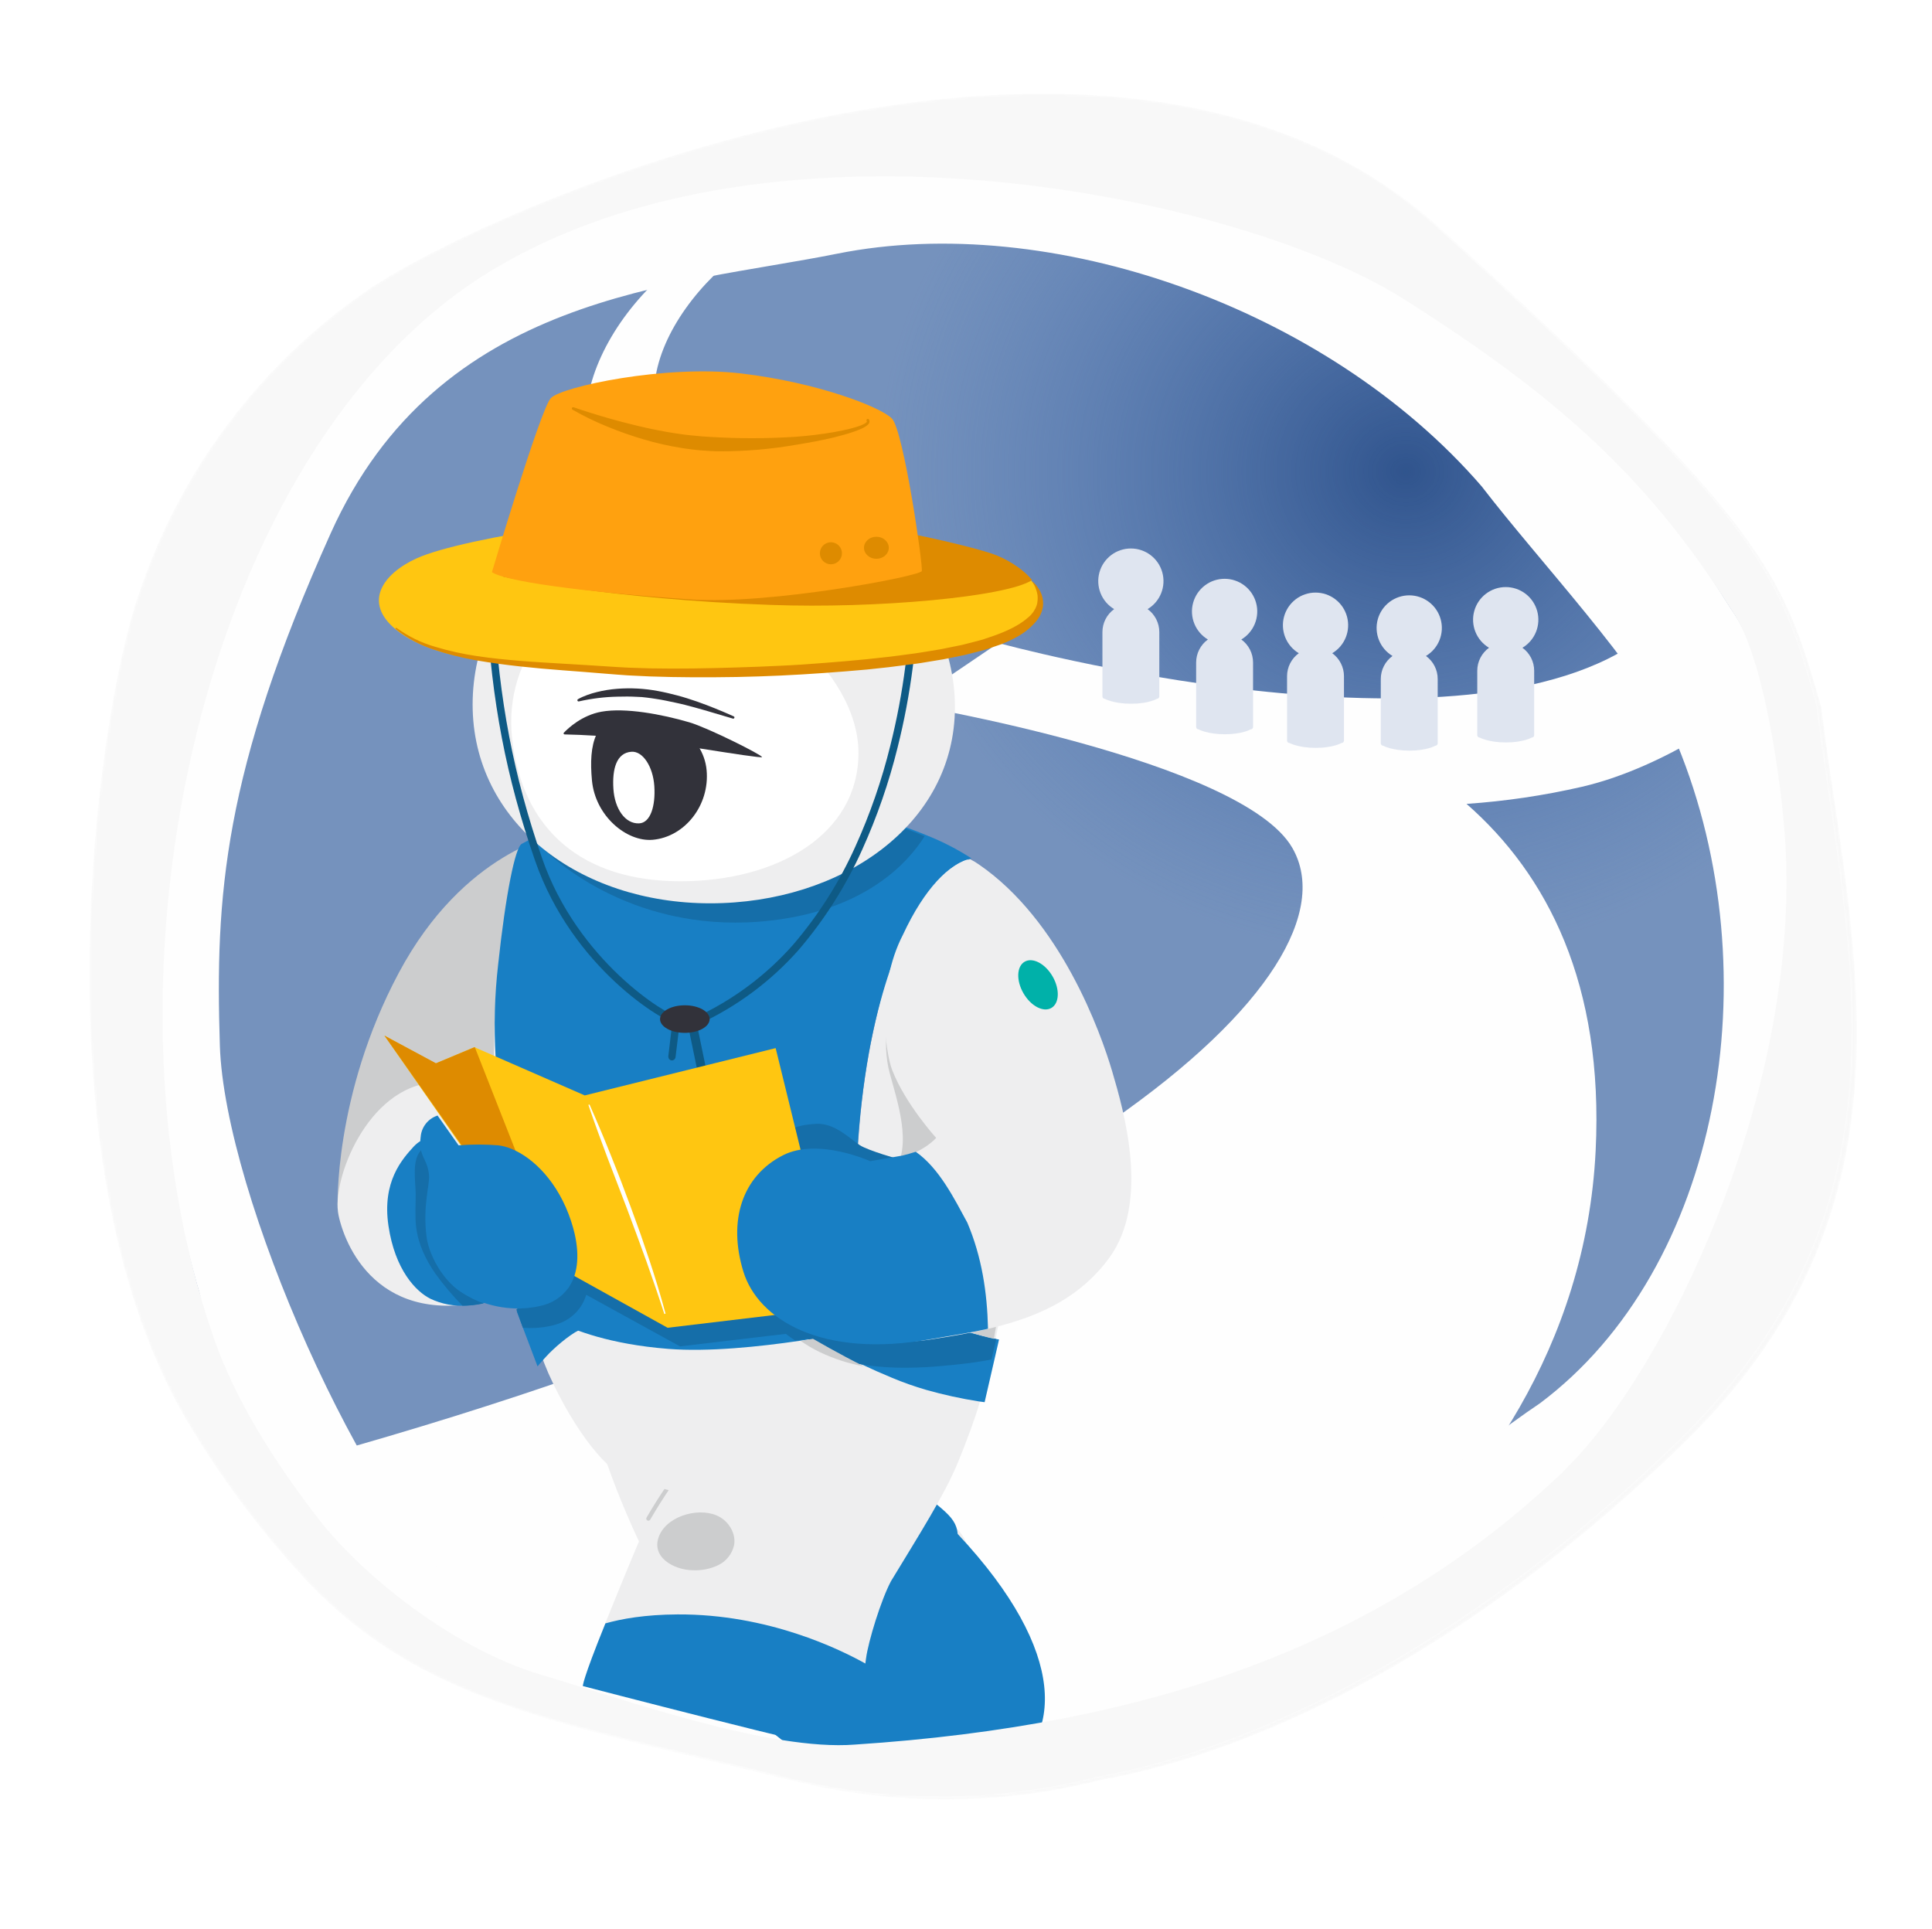<svg id="eVy6cFRhpqC1" xmlns="http://www.w3.org/2000/svg" xmlns:xlink="http://www.w3.org/1999/xlink" viewBox="0 0 701 700" shape-rendering="geometricPrecision" text-rendering="geometricPrecision">
<style><![CDATA[
#eVy6cFRhpqC9 {animation: eVy6cFRhpqC9_c_o 3000ms linear infinite normal forwards}@keyframes eVy6cFRhpqC9_c_o { 0% {opacity: 0} 66.667% {opacity: 0} 76.667% {opacity: 1} 83.333% {opacity: 1} 100% {opacity: 0}} #eVy6cFRhpqC10 {animation: eVy6cFRhpqC10_c_o 3000ms linear infinite normal forwards}@keyframes eVy6cFRhpqC10_c_o { 0% {opacity: 0} 56.667% {opacity: 0} 66.667% {opacity: 1} 83.333% {opacity: 1} 100% {opacity: 0}} #eVy6cFRhpqC11 {animation: eVy6cFRhpqC11_c_o 3000ms linear infinite normal forwards}@keyframes eVy6cFRhpqC11_c_o { 0% {opacity: 0} 46.667% {opacity: 0} 56.667% {opacity: 1} 83.333% {opacity: 1} 100% {opacity: 0}} #eVy6cFRhpqC12 {animation: eVy6cFRhpqC12_c_o 3000ms linear infinite normal forwards}@keyframes eVy6cFRhpqC12_c_o { 0% {opacity: 0} 36.667% {opacity: 0} 46.667% {opacity: 1} 83.333% {opacity: 1} 100% {opacity: 0}} #eVy6cFRhpqC13 {animation: eVy6cFRhpqC13_c_o 3000ms linear infinite normal forwards}@keyframes eVy6cFRhpqC13_c_o { 0% {opacity: 0} 26.667% {opacity: 0} 36.667% {opacity: 1} 83.333% {opacity: 1} 100% {opacity: 0}} #eVy6cFRhpqC14 {animation: eVy6cFRhpqC14_c_o 3000ms linear infinite normal forwards}@keyframes eVy6cFRhpqC14_c_o { 0% {opacity: 0} 16.667% {opacity: 0} 26.667% {opacity: 1} 83.333% {opacity: 1} 100% {opacity: 0}} #eVy6cFRhpqC15 {animation: eVy6cFRhpqC15_c_o 3000ms linear infinite normal forwards}@keyframes eVy6cFRhpqC15_c_o { 0% {opacity: 0} 6.667% {opacity: 0} 16.667% {opacity: 1} 83.333% {opacity: 1} 100% {opacity: 0}} #eVy6cFRhpqC17_to {animation: eVy6cFRhpqC17_to__to 3000ms linear infinite normal forwards}@keyframes eVy6cFRhpqC17_to__to { 0% {transform: translate(546.33px,241.189px)} 80% {transform: translate(546.33px,241.189px);animation-timing-function: cubic-bezier(0.42,0,1,1)} 90% {transform: translate(546.33px,230.189px)} 100% {transform: translate(546.33px,241.189px)}} #eVy6cFRhpqC18_to {animation: eVy6cFRhpqC18_to__to 3000ms linear infinite normal forwards}@keyframes eVy6cFRhpqC18_to__to { 0% {transform: translate(511.321px,244.173px)} 60% {transform: translate(511.321px,244.173px);animation-timing-function: cubic-bezier(0.42,0,1,1)} 70% {transform: translate(511.321px,229.173px)} 80% {transform: translate(511.321px,244.173px)} 100% {transform: translate(511.321px,244.173px)}} #eVy6cFRhpqC19_to {animation: eVy6cFRhpqC19_to__to 3000ms linear infinite normal forwards}@keyframes eVy6cFRhpqC19_to__to { 0% {transform: translate(477.321px,243.173px)} 40% {transform: translate(477.321px,243.173px);animation-timing-function: cubic-bezier(0.42,0,1,1)} 50% {transform: translate(477.321px,226.173px)} 60% {transform: translate(477.321px,243.173px)} 100% {transform: translate(477.321px,243.173px)}} #eVy6cFRhpqC20_to {animation: eVy6cFRhpqC20_to__to 3000ms linear infinite normal forwards}@keyframes eVy6cFRhpqC20_to__to { 0% {transform: translate(444.33px,238.202px)} 20% {transform: translate(444.33px,238.202px);animation-timing-function: cubic-bezier(0.42,0,1,1)} 30% {transform: translate(444.33px,221.202px)} 40% {transform: translate(444.33px,238.202px)} 100% {transform: translate(444.33px,238.202px)}} #eVy6cFRhpqC21_to {animation: eVy6cFRhpqC21_to__to 3000ms linear infinite normal forwards}@keyframes eVy6cFRhpqC21_to__to { 0% {transform: translate(410.321px,227.164px);animation-timing-function: cubic-bezier(0.42,0,1,1)} 10% {transform: translate(410.455px,217.896px)} 20% {transform: translate(410.321px,227.164px)} 100% {transform: translate(410.321px,227.164px)}} #eVy6cFRhpqC22_to {animation: eVy6cFRhpqC22_to__to 3000ms linear infinite normal forwards}@keyframes eVy6cFRhpqC22_to__to { 0% {transform: translate(266.485px,384.99px)} 16.667% {transform: translate(266.485px,395.25px)} 33.333% {transform: translate(266.485px,384.99px)} 50% {transform: translate(266.485px,395.25px)} 66.667% {transform: translate(266.485px,384.99px)} 83.333% {transform: translate(266.485px,395.25px)} 100% {transform: translate(266.485px,384.99px)}} #eVy6cFRhpqC23_tr {animation: eVy6cFRhpqC23_tr__tr 3000ms linear infinite normal forwards}@keyframes eVy6cFRhpqC23_tr__tr { 0% {transform: translate(227.644px,496.137px) rotate(-57deg)} 16.667% {transform: translate(227.644px,496.137px) rotate(0deg)} 33.333% {transform: translate(227.644px,496.137px) rotate(-57deg)} 50% {transform: translate(227.644px,496.137px) rotate(0deg)} 66.667% {transform: translate(227.644px,496.137px) rotate(-57deg)} 83.333% {transform: translate(227.644px,496.137px) rotate(0deg)} 100% {transform: translate(227.644px,496.137px) rotate(-57deg)}} #eVy6cFRhpqC24 {animation: eVy6cFRhpqC24__m 3000ms linear infinite normal forwards}@keyframes eVy6cFRhpqC24__m { 0% {d: path('M363.485,481C363.377,483.554,363.093,486.098,362.634,488.613C362.29,490.755,361.819,493.39,361.14,496.581C360.651,498.952,360.044,501.614,359.328,504.613C358.305,508.807,357.028,513.63,355.435,519.201C353.841,524.771,350.336,534.198,347.475,541.082C342.657,552.688,333.701,566.774,323.287,583.932C319.665,590.733,315.065,605.713,314.231,611.93C314.132,612.678,314.023,613.417,313.924,614.155C310.935,634.459,315.713,611.367,308.985,644C302.257,676.633,212.266,638.803,217.623,613.601C217.623,613.601,218.102,608.775,219.573,599.34C222.516,592.046,225.459,584.807,228.022,578.617C230.023,573.812,231.78,569.627,233.165,566.5C239.731,551.612,261.138,520.413,271.072,512.098C274.314,509.363,284.384,505.37,296.754,501.158C297.949,500.748,299.172,500.328,300.376,499.918C311.451,496.207,323.921,492.396,334.842,489.178C343.037,486.762,350.354,484.683,355.534,483.234L361.638,481.529L363.485,481Z')} 10% {d: path('M363.485,481C363.377,483.554,363.093,486.098,362.634,488.613C362.29,490.755,361.819,493.39,361.14,496.581C360.651,498.952,360.044,501.614,359.328,504.613C358.305,508.807,357.028,513.63,355.435,519.201C353.841,524.771,350.336,534.198,347.475,541.082C342.657,552.688,333.701,566.774,323.287,583.932C319.665,590.733,315.065,605.713,314.231,611.93C314.132,612.678,314.023,613.417,313.924,614.155C310.935,634.459,313.742,619.154,309.669,636.122C305.596,653.091,221.277,609.172,222.827,606.424C222.827,606.424,218.102,608.775,219.573,599.34C222.516,592.046,225.459,584.807,228.022,578.617C230.023,573.812,231.78,569.627,233.165,566.5C239.731,551.612,261.138,520.413,271.072,512.098C274.314,509.363,284.384,505.37,296.754,501.158C297.949,500.748,299.172,500.328,300.376,499.918C311.451,496.207,323.921,492.396,334.842,489.178C343.037,486.762,350.354,484.683,355.534,483.234L361.638,481.529L363.485,481Z')} 16.667% {d: path('M363.485,481C363.377,483.554,363.093,486.098,362.634,488.613C362.29,490.755,361.819,493.39,361.14,496.581C360.651,498.952,360.044,501.614,359.328,504.613C358.305,508.807,357.028,513.63,355.435,519.201C353.841,524.771,350.336,534.198,347.475,541.082C342.657,552.688,333.701,566.774,323.287,583.932C319.665,590.733,315.065,605.713,314.231,611.93C314.132,612.678,314.023,613.417,313.924,614.155C310.935,634.459,312.428,624.344,310.125,630.87C307.822,637.396,218.61,601.38,217.623,613.601C217.623,613.601,218.102,608.775,219.573,599.34C222.516,592.046,225.459,584.807,228.022,578.617C230.023,573.812,231.78,569.627,233.165,566.5C239.731,551.612,261.138,520.413,271.072,512.098C274.314,509.363,284.384,505.37,296.754,501.158C297.949,500.748,299.172,500.328,300.376,499.918C311.451,496.207,323.921,492.396,334.842,489.178C343.037,486.762,350.354,484.683,355.534,483.234L361.638,481.529L363.485,481Z')} 33.333% {d: path('M363.485,481C363.377,483.554,363.093,486.098,362.634,488.613C362.29,490.755,361.819,493.39,361.14,496.581C360.651,498.952,360.044,501.614,359.328,504.613C358.305,508.807,357.028,513.63,355.435,519.201C353.841,524.771,350.336,534.198,347.475,541.082C342.657,552.688,333.701,566.774,323.287,583.932C319.665,590.733,315.065,605.713,314.231,611.93C314.132,612.678,314.023,613.417,313.924,614.155C310.935,634.459,312.428,624.344,310.125,630.87C307.822,637.396,218.61,601.38,217.623,613.601C217.623,613.601,218.102,608.775,219.573,599.34C222.516,592.046,225.459,584.807,228.022,578.617C230.023,573.812,231.78,569.627,233.165,566.5C239.731,551.612,261.138,520.413,271.072,512.098C274.314,509.363,284.384,505.37,296.754,501.158C297.949,500.748,299.172,500.328,300.376,499.918C311.451,496.207,323.921,492.396,334.842,489.178C343.037,486.762,350.354,484.683,355.534,483.234L361.638,481.529L363.485,481Z')} 100% {d: path('M363.485,481C363.377,483.554,363.093,486.098,362.634,488.613C362.29,490.755,361.819,493.39,361.14,496.581C360.651,498.952,360.044,501.614,359.328,504.613C358.305,508.807,357.028,513.63,355.435,519.201C353.841,524.771,350.336,534.198,347.475,541.082C342.657,552.688,333.701,566.774,323.287,583.932C319.665,590.733,315.065,605.713,314.231,611.93C314.132,612.678,314.023,613.417,313.924,614.155C310.935,634.459,312.428,624.344,310.125,630.87C307.822,637.396,218.61,601.38,217.623,613.601C217.623,613.601,218.102,608.775,219.573,599.34C222.516,592.046,225.459,584.807,228.022,578.617C230.023,573.812,231.78,569.627,233.165,566.5C239.731,551.612,261.138,520.413,271.072,512.098C274.314,509.363,284.384,505.37,296.754,501.158C297.949,500.748,299.172,500.328,300.376,499.918C311.451,496.207,323.921,492.396,334.842,489.178C343.037,486.762,350.354,484.683,355.534,483.234L361.638,481.529L363.485,481Z')}} #eVy6cFRhpqC26 {animation: eVy6cFRhpqC26__m 3000ms linear infinite normal forwards}@keyframes eVy6cFRhpqC26__m { 0% {d: path('M307.485,645.5C278.827,761.515,196.693,700.874,211.485,622C211.485,622,211.112,620.353,219.657,599.262C225.464,597.609,234.027,596.066,245.812,596.002C278.647,595.81,304.902,608.684,314.485,614.099C311.5,634.433,313.24,641,307.485,645.5Z')} 3.333% {d: path('M290.189,702.547C286.901,746.118,224.078,627.287,214.239,618.013C212.596,617.309,212.914,618.327,219.657,599.262C225.464,597.609,234.027,596.066,245.812,596.002C278.647,595.81,304.902,608.684,314.485,614.099C311.5,634.433,295.944,698.047,290.189,702.547Z')} 10% {d: path('M307.052,639.103C317.857,661.035,235.72,625.154,219.746,610.038C214.819,607.928,216.517,614.274,219.657,599.262C225.464,597.609,234.027,596.066,245.812,596.002C278.647,595.81,304.902,608.684,314.485,614.099C311.5,634.433,312.807,634.603,307.052,639.103Z')} 13.333% {d: path('M305.034,640.991C307.564,651.957,226.789,616.902,218.802,609.345C212.233,606.531,218.318,612.248,219.657,599.262C225.464,597.609,234.027,596.066,245.812,596.002C278.647,595.81,304.902,608.684,314.485,614.099C311.602,634.913,310.621,648.215,305.034,640.991Z')} 16.667% {d: path('M306.763,634.838C301.018,634.838,217.859,608.651,217.859,608.651C209.647,605.134,220.12,610.221,219.657,599.262C225.464,597.609,234.027,596.066,245.812,596.002C278.647,595.81,304.902,608.684,314.485,614.099C311.5,634.433,312.518,630.338,306.763,634.838Z')} 20% {d: path('M306.421,643.089C304.472,655.094,232.174,612.175,225.431,609.365C218.861,606.551,218.318,612.248,219.657,599.262C225.464,597.609,234.027,596.066,245.812,596.002C278.647,595.81,304.902,608.684,314.485,614.099C311.5,634.433,312.176,638.589,306.421,643.089Z')} 23.333% {d: path('M306.687,643.691C305.54,669.834,231.216,621.798,221.945,612.524C217.017,610.413,216.517,614.274,219.657,599.262C225.464,597.609,234.027,596.066,245.812,596.002C278.647,595.81,304.902,608.684,314.485,614.099C311.5,634.433,312.442,639.191,306.687,643.691Z')} 26.667% {d: path('M306.953,644.294C308.603,693.81,239.042,637.519,218.458,615.682C215.173,614.276,214.715,616.3,219.657,599.262C225.464,597.609,234.027,596.066,245.812,596.002C278.647,595.81,304.902,608.684,314.485,614.099C311.5,634.433,312.708,639.794,306.953,644.294Z')} 30% {d: path('M307.219,644.897C290.456,744.644,226.182,666.32,214.972,618.841C213.329,618.138,212.914,618.327,219.657,599.262C225.464,597.609,234.027,596.066,245.812,596.002C278.647,595.81,304.902,608.684,314.485,614.099C311.5,634.433,312.974,640.397,307.219,644.897Z')} 33.333% {d: path('M307.485,645.5C278.827,761.515,196.693,700.874,211.485,622C211.485,622,211.112,620.353,219.657,599.262C225.464,597.609,234.027,596.066,245.812,596.002C278.647,595.81,304.902,608.684,314.485,614.099C310.322,633.113,309.781,637.124,307.485,645.5Z')} 36.667% {d: path('M290.189,702.547C286.901,746.118,224.078,627.287,214.239,618.013C212.596,617.309,212.914,618.327,219.657,599.262C225.464,597.609,234.027,596.066,245.812,596.002C278.647,595.81,304.902,608.684,314.485,614.099C311.5,634.433,295.944,698.047,290.189,702.547Z')} 43.333% {d: path('M307.052,639.103C317.857,661.035,235.72,625.154,219.746,610.038C214.819,607.928,216.517,614.274,219.657,599.262C225.464,597.609,234.027,596.066,245.812,596.002C278.647,595.81,304.902,608.684,314.485,614.099C311.5,634.433,312.807,634.603,307.052,639.103Z')} 46.667% {d: path('M305.034,640.991C307.564,651.957,226.789,616.902,218.802,609.345C212.233,606.531,218.318,612.248,219.657,599.262C225.464,597.609,234.027,596.066,245.812,596.002C278.647,595.81,304.902,608.684,314.485,614.099C311.602,634.913,310.621,648.215,305.034,640.991Z')} 50% {d: path('M306.763,634.838C301.018,634.838,217.859,608.651,217.859,608.651C209.647,605.134,220.12,610.221,219.657,599.262C225.464,597.609,234.027,596.066,245.812,596.002C278.647,595.81,304.902,608.684,314.485,614.099C311.5,634.433,312.518,630.338,306.763,634.838Z')} 53.333% {d: path('M306.421,643.089C304.472,655.094,232.174,612.175,225.431,609.365C218.861,606.551,218.318,612.248,219.657,599.262C225.464,597.609,234.027,596.066,245.812,596.002C278.647,595.81,304.902,608.684,314.485,614.099C311.5,634.433,312.176,638.589,306.421,643.089Z')} 56.667% {d: path('M306.687,643.691C305.54,669.834,231.216,621.798,221.945,612.524C217.017,610.413,216.517,614.274,219.657,599.262C225.464,597.609,234.027,596.066,245.812,596.002C278.647,595.81,304.902,608.684,314.485,614.099C311.5,634.433,312.442,639.191,306.687,643.691Z')} 60% {d: path('M306.953,644.294C308.603,693.81,239.042,637.519,218.458,615.682C215.173,614.276,214.715,616.3,219.657,599.262C225.464,597.609,234.027,596.066,245.812,596.002C278.647,595.81,304.902,608.684,314.485,614.099C311.5,634.433,312.708,639.794,306.953,644.294Z')} 63.333% {d: path('M307.219,644.897C290.456,744.644,226.182,666.32,214.972,618.841C213.329,618.138,212.914,618.327,219.657,599.262C225.464,597.609,234.027,596.066,245.812,596.002C278.647,595.81,304.902,608.684,314.485,614.099C311.5,634.433,312.974,640.397,307.219,644.897Z')} 66.667% {d: path('M307.485,645.5C278.827,761.515,196.693,700.874,211.485,622C211.485,622,211.112,620.353,219.657,599.262C225.464,597.609,234.027,596.066,245.812,596.002C278.647,595.81,304.902,608.684,314.485,614.099C310.809,633.369,310.091,636.151,307.485,645.5Z')} 70% {d: path('M290.189,702.547C286.901,746.118,224.078,627.287,214.239,618.013C212.596,617.309,212.914,618.327,219.657,599.262C225.464,597.609,234.027,596.066,245.812,596.002C278.647,595.81,304.902,608.684,314.485,614.099C311.5,634.433,295.944,698.047,290.189,702.547Z')} 76.667% {d: path('M307.052,639.103C317.857,661.035,235.72,625.154,219.746,610.038C214.819,607.928,216.517,614.274,219.657,599.262C225.464,597.609,234.027,596.066,245.812,596.002C278.647,595.81,304.902,608.684,314.485,614.099C311.5,634.433,312.807,634.603,307.052,639.103Z')} 80% {d: path('M305.034,640.991C307.564,651.957,226.789,616.902,218.802,609.345C212.233,606.531,218.318,612.248,219.657,599.262C225.464,597.609,234.027,596.066,245.812,596.002C278.647,595.81,304.902,608.684,314.485,614.099C311.602,634.913,310.621,648.215,305.034,640.991Z')} 83.333% {d: path('M306.763,634.838C301.018,634.838,217.859,608.651,217.859,608.651C209.647,605.134,220.12,610.221,219.657,599.262C225.464,597.609,234.027,596.066,245.812,596.002C278.647,595.81,304.902,608.684,314.485,614.099C311.5,634.433,312.518,630.338,306.763,634.838Z')} 86.667% {d: path('M306.421,643.089C304.472,655.094,232.174,612.175,225.431,609.365C218.861,606.551,218.318,612.248,219.657,599.262C225.464,597.609,234.027,596.066,245.812,596.002C278.647,595.81,304.902,608.684,314.485,614.099C311.5,634.433,312.176,638.589,306.421,643.089Z')} 90% {d: path('M306.687,643.691C305.54,669.834,231.216,621.798,221.945,612.524C217.017,610.413,216.517,614.274,219.657,599.262C225.464,597.609,234.027,596.066,245.812,596.002C278.647,595.81,304.902,608.684,314.485,614.099C311.5,634.433,312.442,639.191,306.687,643.691Z')} 93.333% {d: path('M306.953,644.294C308.603,693.81,239.042,637.519,218.458,615.682C215.173,614.276,214.715,616.3,219.657,599.262C225.464,597.609,234.027,596.066,245.812,596.002C278.647,595.81,304.902,608.684,314.485,614.099C311.5,634.433,312.708,639.794,306.953,644.294Z')} 96.667% {d: path('M307.219,644.897C295.274,753.03,226.433,666.758,214.972,618.841C213.329,618.138,212.914,618.327,219.657,599.262C225.464,597.609,234.027,596.066,245.812,596.002C278.647,595.81,304.902,608.684,314.485,614.099C311.5,634.433,310.81,636.675,307.219,644.897Z')} 99.333% {d: path('M307.432,645.379C282.349,760.807,202.598,693.98,212.182,621.368C211.854,621.228,211.472,619.948,219.657,599.262C225.464,597.609,234.027,596.066,245.812,596.002C278.647,595.81,304.902,608.684,314.485,614.099C311.5,634.433,310.806,636.62,307.432,645.379Z')} 100% {d: path('M307.485,645.5C278.827,761.515,196.693,700.874,211.485,622C211.485,622,211.112,620.353,219.657,599.262C225.464,597.609,234.027,596.066,245.812,596.002C278.647,595.81,304.902,608.684,314.485,614.099C311.5,634.433,313.24,641,307.485,645.5Z')}} #eVy6cFRhpqC28_tr {animation: eVy6cFRhpqC28_tr__tr 3000ms linear infinite normal forwards}@keyframes eVy6cFRhpqC28_tr__tr { 0% {transform: translate(301.485px,506.499px) rotate(0deg)} 16.667% {transform: translate(301.485px,506.499px) rotate(-27deg)} 33.333% {transform: translate(301.485px,506.499px) rotate(0deg)} 50% {transform: translate(301.485px,506.499px) rotate(-27deg)} 66.667% {transform: translate(301.485px,506.499px) rotate(0deg)} 83.333% {transform: translate(301.485px,506.499px) rotate(-27deg)} 100% {transform: translate(301.485px,506.499px) rotate(0deg)}} #eVy6cFRhpqC32 {animation: eVy6cFRhpqC32__m 3000ms linear infinite normal forwards}@keyframes eVy6cFRhpqC32__m { 0% {d: path('M307.485,645.5C301.74,645.5,211.485,622,211.485,622C211.485,622,211.112,620.353,219.657,599.262C225.464,597.609,234.027,596.066,245.812,596.002C278.647,595.81,304.902,608.684,314.485,614.099C311.5,634.433,313.24,641,307.485,645.5Z')} 16.667% {d: path('M307.485,645.5C301.74,645.5,217.859,608.651,217.859,608.651C209.647,605.134,220.12,610.221,219.657,599.262C225.464,597.609,234.027,596.066,245.812,596.002C278.647,595.81,304.902,608.684,314.485,614.099C311.5,634.433,313.24,641,307.485,645.5Z')} 33.333% {d: path('M307.485,645.5C301.74,645.5,211.485,622,211.485,622C211.485,622,211.112,620.353,219.657,599.262C225.464,597.609,234.027,596.066,245.812,596.002C278.647,595.81,304.902,608.684,314.485,614.099C311.5,634.433,313.24,641,307.485,645.5Z')} 50% {d: path('M307.485,645.5C301.74,645.5,217.859,608.651,217.859,608.651C209.647,605.134,220.12,610.221,219.657,599.262C225.464,597.609,234.027,596.066,245.812,596.002C278.647,595.81,304.902,608.684,314.485,614.099C311.5,634.433,313.24,641,307.485,645.5Z')} 66.667% {d: path('M307.485,645.5C301.74,645.5,211.485,622,211.485,622C211.485,622,211.112,620.353,219.657,599.262C225.464,597.609,234.027,596.066,245.812,596.002C278.647,595.81,304.902,608.684,314.485,614.099C311.5,634.433,313.24,641,307.485,645.5Z')} 83.333% {d: path('M307.485,645.5C301.74,645.5,217.859,608.651,217.859,608.651C209.647,605.134,220.12,610.221,219.657,599.262C225.464,597.609,234.027,596.066,245.812,596.002C278.647,595.81,304.902,608.684,314.485,614.099C311.5,634.433,313.24,641,307.485,645.5Z')} 100% {d: path('M307.485,645.5C301.74,645.5,211.485,622,211.485,622C211.485,622,211.112,620.353,219.657,599.262C225.464,597.609,234.027,596.066,245.812,596.002C278.647,595.81,304.902,608.684,314.485,614.099C311.5,634.433,313.24,641,307.485,645.5Z')}} #eVy6cFRhpqC50_to {animation: eVy6cFRhpqC50_to__to 3000ms linear infinite normal forwards}@keyframes eVy6cFRhpqC50_to__to { 0% {transform: translate(235.485px,292px);animation-timing-function: cubic-bezier(0.42,0,1,1)} 50% {transform: translate(249.485px,296.398px);animation-timing-function: cubic-bezier(0.42,0,1,1)} 100% {transform: translate(235.485px,292px)}}
]]></style>
<defs><radialGradient id="eVy6cFRhpqC3-fill" cx="0" cy="0" r="1" spreadMethod="pad" gradientUnits="userSpaceOnUse" gradientTransform="matrix(0 175.854 -190.455 0 509.939 171.146)"><stop id="eVy6cFRhpqC3-fill-0" offset="0%" stop-color="#30548d"/><stop id="eVy6cFRhpqC3-fill-1" offset="100%" stop-color="rgba(74,114,177,0)"/></radialGradient><filter id="eVy6cFRhpqC4-filter" x="-150%" width="400%" y="-150%" height="400%"><feGaussianBlur id="eVy6cFRhpqC4-filter-drop-shadow-0-blur" in="SourceAlpha" stdDeviation="5,5"/><feOffset id="eVy6cFRhpqC4-filter-drop-shadow-0-offset" dx="0" dy="0" result="tmp"/><feFlood id="eVy6cFRhpqC4-filter-drop-shadow-0-flood" flood-color="rgba(0,0,0,0.3)"/><feComposite id="eVy6cFRhpqC4-filter-drop-shadow-0-composite" operator="in" in2="tmp"/><feMerge id="eVy6cFRhpqC4-filter-drop-shadow-0-merge"><feMergeNode id="eVy6cFRhpqC4-filter-drop-shadow-0-merge-node-1"/><feMergeNode id="eVy6cFRhpqC4-filter-drop-shadow-0-merge-node-2" in="SourceGraphic"/></feMerge></filter><filter id="eVy6cFRhpqC82-filter" x="-150%" width="400%" y="-150%" height="400%"><feGaussianBlur id="eVy6cFRhpqC82-filter-drop-shadow-0-blur" in="SourceAlpha" stdDeviation="5,5"/><feOffset id="eVy6cFRhpqC82-filter-drop-shadow-0-offset" dx="0" dy="0" result="tmp"/><feFlood id="eVy6cFRhpqC82-filter-drop-shadow-0-flood" flood-color="rgba(0,0,0,0.5)"/><feComposite id="eVy6cFRhpqC82-filter-drop-shadow-0-composite" operator="in" in2="tmp"/><feMerge id="eVy6cFRhpqC82-filter-drop-shadow-0-merge"><feMergeNode id="eVy6cFRhpqC82-filter-drop-shadow-0-merge-node-1"/><feMergeNode id="eVy6cFRhpqC82-filter-drop-shadow-0-merge-node-2" in="SourceGraphic"/></feMerge></filter><filter id="eVy6cFRhpqC85-filter" x="-150%" width="400%" y="-150%" height="400%"><feGaussianBlur id="eVy6cFRhpqC85-filter-drop-shadow-0-blur" in="SourceAlpha" stdDeviation="5,5"/><feOffset id="eVy6cFRhpqC85-filter-drop-shadow-0-offset" dx="0" dy="0" result="tmp"/><feFlood id="eVy6cFRhpqC85-filter-drop-shadow-0-flood" flood-color="rgba(0,0,0,0.4)"/><feComposite id="eVy6cFRhpqC85-filter-drop-shadow-0-composite" operator="in" in2="tmp"/><feMerge id="eVy6cFRhpqC85-filter-drop-shadow-0-merge"><feMergeNode id="eVy6cFRhpqC85-filter-drop-shadow-0-merge-node-1"/><feMergeNode id="eVy6cFRhpqC85-filter-drop-shadow-0-merge-node-2" in="SourceGraphic"/></feMerge></filter></defs><path d="M131.385,572c42.3,44.2,70.8,48.6,149.1,68l3.5.9c37.4,9.6,79.7-11.2,117.1-20.8c42-7.5,112.2-19.7,201.4-106.1c74.5-72.2,57.4-134.1,46.6-209.7-.7-5-1.5-9.9-2.2-14.8-1.5-9.8-2.9-19.6-4.1-29.5-13.8-48.5-.5-46.4-119.8-154.3s-349.4-14-391.6,16.9C93.885,149.3,77.984,180.3,63.484,224c-15,42.2-30.4,189.4,28,284c12.101,19.9,24,47,39.901,64Z" fill="#7592bd"/><path d="M629.485,242.487c0,97.122-14.36,104.513-119.546,104.513-105.185,0-190.454-78.732-190.454-175.854C319.485,74.025,365.209,58,470.394,58c92.727,53.619,93.636,61.799,159.091,184.487Z" fill="url(#eVy6cFRhpqC3-fill)"/><g filter="url(#eVy6cFRhpqC4-filter)"><path d="M532.111,291.662c14.099-.961,28.099-3.035,41.871-6.202c31.647-7.336,60.503-29.963,60.503-29.963l-38-24.497c-64.374,49-234.219,2.296-234.219,2.296l-32.781,22.201c0,0,121.17,20.288,139.439,52.165c25.87,45.112-83.219,145.33-352.439,220.476l79,85.862l226,13c0,0,150.388-66.392,157.476-209.543c2.968-60.439-17.533-100.121-46.85-125.795Z" fill="#fefefe"/><path d="M219.404,174c-20.919-27,8-79,58.081-96h20c-35,6.594-77.08,55.4-53.081,85c24,29.6,87,50.333,117,57l-27,23c-30.666-12-100.065-49.725-115-69Z" fill="#fefefe"/><path d="M653.972,298.325c-.4-4.9-12.9-59.4-25.7-77.1-29.3-46.5-60.6-86.3-118.8-123-58.1-36.7-240.2-63.5-344,0C61.672,161.725,31.272,352.225,77.472,485.025c7.7,22.3,15.9,49.6,32,70.3c16.1,20.7,55.9,48.7,87,58c31.1,9.2,84.3,29.4,115,27c106.8-7,189.6-36.6,255.6-99.7c5.543-5.3,12.4-12.3,12.4-12.3c37-36.7,84.4-136.6,74.5-230Zm-95.2,210.8c-24.7,16.5-73.5,57.5-116.3,78.7-86.6,42.8-213.5,43.1-270.7-5.6-39.8-33.9-90.3-148.9-92-202.9s1.1-98.8,40.2-185.8c39.1-87,124.5-89.6,183.9-101.5c76.9-15.4,177.4,19.3,233.7,84.4c21.7,28.2,56.1,64.2,71,93.7c34.3,83.4,15.6,190-49.8,239Z" fill="#fefefe"/><g transform="translate(0 0)"><path id="eVy6cFRhpqC9" d="M459.087,352.827c5.012-12.447,15.166,3.162,20.074,20.383s3.336,118.321-4.107,134.087-25.622.217-28.563-26.447s7.584-115.576,12.596-128.024Z" transform="matrix(.193-.935 1.195 0.246-233.442 876.183)" opacity="0" fill="none" stroke="#586881" stroke-width="11"/><path id="eVy6cFRhpqC10" d="M283.508,495.974l3.756-1.683l3.261-1.471l3.083-1.391l3.234-1.462l3.694-1.683c.886,0,1.772.053,2.711.097l2.951.16c1.027.062,2.073.133,3.154.221l3.322.257l3.455.31l3.544.337l3.659.372l3.748.399l3.827.416l3.898.443l3.961.461l4.031.478l4.102.496l4.182.514l4.252.523l4.351.549l4.429.567l4.545.585l4.669.602l4.785.621l4.926.637l5.067.665l5.219.691l5.378.709l5.546.726l5.714.762l5.901.771l6.069.806l5.085.735l4.722.683l4.43.637l4.155.603l3.97.567l3.836.549l3.774.541l3.757.531l3.792.541l3.889.54l4.022.558l4.2.576l4.43.603.248-.275-3.544-.78-3.739-.806-3.881-.833-4.022-.886-4.146-.886-4.262-.886-4.35-.886-4.43-.956-4.491-.975-4.581-1.036-4.563-.993-4.545-1.01-4.554-1.001-4.527-1.01-4.474-1.01-4.43-1.01-4.323-.992-4.218-.948-4.093-.975-6.476-1.55-5.963-1.444-5.511-1.347-5.094-1.249-4.749-1.169-4.43-1.108-4.181-1.054-3.952-1.01-3.765-.974-3.597-.94-3.447-.886-3.278-.885-3.127-.886-2.924-.886-2.658-.824c-.886-.275-1.648-.532-2.383-.789l3.588-1.692l2.995-1.417l2.897-1.382l3.251-1.56l2.339.753l2.658.807l2.95.885l3.199.886l3.411.886l3.597.948l3.756.984l3.899.992l4.013,1.01l4.12,1.036l4.199,1.037l4.288,1.045l4.351,1.064l4.429,1.063l4.43,1.072l4.492,1.072l4.536,1.081l4.563,1.08l4.598,1.09l4.616,1.09l4.643,1.09l4.66,1.098l4.678,1.099l4.695,1.098l4.705,1.099l4.713,1.107l4.722,1.108l4.723,1.107l4.731,1.108l4.713,1.107l4.705,1.099l4.695,1.107l4.66,1.099l4.625,1.098l4.572,1.09l4.518,1.081l4.43,1.072l4.341,1.045l4.226,1.037l4.076,1.01l3.916.983l3.677.895l3.482.886-2.118,2.994c-.638.886-1.231,1.772-1.887,2.658s-1.356,1.869-2.206,3.021c-.984-.053-1.994-.124-3.012-.195l-3.137-.23-3.251-.275-3.332-.292-3.411-.328-3.481-.345-3.544-.364-3.606-.381-3.659-.407-3.721-.417-3.775-.434-3.836-.451-3.907-.461-3.978-.479-4.058-.496-4.155-.514-4.244-.531-4.359-.558-4.474-.567-4.598-.594-4.749-.611-4.908-.638-5.059-.665-5.245-.691-5.431-.717-5.626-.744-5.829-.771-6.043-.797-6.255-.833-5.041-.727-4.704-.673-4.43-.638-4.191-.594-4.013-.575-3.881-.55-3.809-.54-3.766-.532-3.783-.531-3.845-.532-3.943-.549-4.075-.558-4.244-.576-4.43-.594-.522.248l3.428.745l3.544.77l3.712.798l3.828.815l3.942.886l4.058.886l4.155.886l4.244.886l4.315.886l4.376.939l4.43.948l4.474.965l4.51.975l4.527.974l4.528.993l4.527.983l4.509.992l4.475.992l4.429.993l4.386.992l4.315.983l6.104,1.4l5.759,1.32l5.44,1.249l5.138,1.179l4.873,1.116l4.643,1.072l4.43,1.019l4.234.974l4.076.948l3.925.886l3.818.886l3.704.886l3.606.886l3.543.833l3.438.815l3.358.806l3.251.789l3.128.77l2.985.754l2.8.708c-.886,1.055-1.603,1.923-2.286,2.729l-2.002,2.348-2.321,2.658-2.818-.691-3.136-.745-3.42-.806-3.659-.886-3.88-.886-4.076-.939-4.235-.966-4.385-.992-4.501-1.019-4.607-1.045-4.696-1.054-4.775-1.072-4.837-1.09-4.891-1.099-4.935-1.098-4.961-1.116-4.997-1.117-5.015-1.116-5.032-1.125-5.032-1.125-5.042-1.126-5.041-1.125-5.041-1.134-5.032-1.125-5.024-1.125-5.005-1.125-4.98-1.108-4.961-1.116-4.944-1.116-4.908-1.108-4.837-1.089-4.838-1.099-4.784-1.09-4.731-1.08-4.678-1.072-4.598-1.055-4.527-1.045-4.43-1.028-4.324-1.01-4.217-.992-4.076-.966-3.924-.939-3.757-.886-3.544-.886-3.34-.832-3.101-.78-2.817-.735-2.507-.683c-.789-.212-1.507-.416-2.162-.611-.656-.195-1.311-.39-1.834-.558Z" opacity="0" fill="#586881"/><path id="eVy6cFRhpqC11" d="M367.409,455.734l3.287-1.966l2.933-1.772l3.437-2.118l3.491.355l3.544.363l3.641.381l3.695.39l3.73.398l3.765.399l3.819.416l3.871.417l3.952.425l4.057.434l4.173.443l4.342.47l4.518.478l4.74.505l4.997.523l5.271.549l5.6.576l5.936.602l4.084.434l4.129.435l4.164.451l4.181.452l4.2.452l4.182.443l4.164.434l4.12.425l4.066.417.177-.284-4.155-1.081-4.208-1.08-4.209-1.108-4.235-1.072-4.208-1.054-4.155-1.054-4.084-1.046-3.952-1.045-6.042-1.604-5.564-1.488-5.148-1.382-4.748-1.285-4.43-1.214-4.147-1.142-3.924-1.099-3.73-1.063-3.544-1.037c-1.17-.345-2.313-.682-3.438-1.027l-3.34-.993-3.189-1.001-3.057-1.01c-.992-.328-1.949-.664-2.879-1.001-.931-.337-1.772-.664-2.658-.992c1.391-.957,2.534-1.772,3.606-2.516s2.064-1.462,3.127-2.233s2.197-1.586,3.544-2.587l2.995.479l3.269.514l3.544.54l3.685.576l3.845.593l3.978.612l4.076.629l4.164.638l4.244.646l4.288.647l4.35.665l4.386.664l4.429.673l4.43.665l4.492.682l4.519.673l4.553.682l4.581.691l4.616.692l4.642.691l4.669.691l4.705.699l4.731.691l4.758.7l4.766.709l4.784.7l4.793.691l4.776.7l4.757.682l4.705.673l4.634.665l4.545.638l4.429.62c-.292,1.143-.54,2.109-.779,3.003-.239.895-.461,1.772-.709,2.658s-.514,1.861-.886,3.021l-3.845-.584-3.827-.594-3.784-.585-3.747-.576-3.73-.576-3.703-.584-3.73-.576-3.757-.594-3.836-.593-3.934-.62-4.066-.647-4.244-.665-4.43-.708-4.705-.745-4.996-.788-5.316-.842-3.943-.646-4.164-.691-4.323-.745-4.43-.779-4.501-.807-4.501-.815-4.43-.824-4.359-.806-4.208-.797-4.022-.762-3.792-.726-3.544-.691-3.243-.63-.266.24l4.032,1.098l3.8,1.019l3.651.966l3.544.939l3.597.939l3.721.974l3.942.993l4.359,1.125l4.864,1.258l5.05,1.329l4.811,1.267l4.598,1.214l4.43,1.16l4.244,1.125l4.111,1.09l4.022,1.072l3.951,1.063l3.934,1.063l3.925,1.063l3.969,1.09l4.022,1.108l4.102,1.151l4.209,1.187l4.315,1.241l4.429,1.293c-.416,1.046-.735,1.825-1.054,2.605-.319.779-.647,1.541-1.09,2.569l-4.181-.292-4.102-.301-4.014-.319-3.969-.328-3.898-.328-3.863-.346-3.828-.345-3.818-.354-3.819-.364-3.854-.372-3.96-.398-3.987-.408-4.084-.416-4.217-.443-4.368-.461-4.554-.496-4.758-.514-4.988-.558-5.227-.585-4.926-.593-4.527-.541-4.2-.514-3.96-.487-3.801-.47-3.73-.46-3.73-.47-3.8-.469-3.943-.496-4.146-.532-4.43-.558-.204.168l3.314.585l3.543.629l3.783.673l3.987.7l4.147.727l4.288.753l4.474.806l4.43.788l4.43.789l4.43.788l4.429.789l4.306.779l4.164.762l3.987.736l3.774.717l5.538,1.063l5.218,1.002l4.926.939l4.678.886l4.43.886l4.279.815l4.12.788l4.013.771l3.925.753l3.872.744l3.836.735l3.836.745l3.845.744l3.872.744l3.907.762l3.934.771l3.951.77c-.7,1.542-1.249,2.658-1.772,3.775-.522,1.116-1.125,2.206-1.904,3.614l-4.173-.886-4.297-.886-4.43-.886-4.474-.886-4.457-1.027-4.571-.93-4.599-.886-4.615-.94-4.616-.93-4.634-.983-4.616-.93-4.598-.931-4.589-.886-4.572-.886-4.554-.885-4.536-.886-4.519-.886-4.491-.886-4.475-.886-4.429-.886-4.43-.886-4.43-.886-4.43-.886-4.368-.886-4.35-.886-4.315-.886-4.297-.886-4.261-.886-4.226-.886-4.191-.886-4.137-.886-4.076-.886-4.013-.885-3.925-.886-3.836-.833-3.712-.824-3.544-.797-3.42-.789-3.234-.753-3.039-.842Z" opacity="0" fill="#586881"/><path id="eVy6cFRhpqC12" d="M507.304,424.877l-5.484-.044-5.316-.053-5.121-.054-4.953-.062-4.784-.071-4.634-.062-4.491-.062-4.368-.062-4.262-.053-4.164-.053-4.084-.053h-4.023-3.96-3.925-3.88-7.664-3.765-3.73c-1.223,0-2.445.044-3.65.08-1.205.035-2.384.062-3.544.106l-3.411.142c1.258-.966,2.294-1.772,3.251-2.543l2.773-2.232c.94-.771,1.932-1.586,3.101-2.579l3.615-.159c1.196,0,2.374-.071,3.544-.089l3.544-.062h3.659h3.96h4.483l5.272.053l3.827.08l3.889.098l3.952.097l4.031.106l4.111.107l4.208.115l4.315.115l4.43.115.124-.203-4.43-1.108-4.199-1.081-4.032-1.054-3.871-1.019-3.704-1.01-3.597-.974-3.464-.948c-2.082-.594-3.845-1.117-5.422-1.595s-2.95-.886-4.226-1.32-2.436-.806-3.544-1.196c-1.107-.39-2.188-.789-3.225-1.205-1.036-.416-2.046-.886-3.003-1.294.886-.956,1.63-1.771,2.303-2.489l1.967-2.144c.665-.735,1.373-1.506,2.206-2.436.736.372,1.551.744,2.41,1.125s1.772.753,2.755,1.125c.984.372,1.985.753,3.03,1.134c1.046.381,2.118.753,3.225,1.125l3.411,1.143c1.17.381,2.357.762,3.544,1.143s2.463.779,3.73,1.169l3.907,1.196l4.093,1.223l4.306,1.276l4.563,1.346c1.559.455,3.178.91,4.855,1.365l5.201,1.391l5.546,1.479l5.936,1.577l6.343,1.666l5.529.708l5.05.647l4.651.594l4.342.54l4.128.523l3.978.496l3.925.478l3.916.479l3.978.487l4.049.479l4.137.487c-.239,1.532-.443,2.729-.646,3.942-.204,1.214-.435,2.445-.754,4.146l-3.951-.478-3.88-.469-3.81-.47-3.757-.461-3.747-.469-3.775-.479-3.862-.496-4.023-.514-4.243-.54-4.528-.585-4.89-.638-5.307-.735Z" opacity="0" fill="#586881"/><path id="eVy6cFRhpqC13" d="M453.153,386.099c1.081-1.293,1.87-2.259,2.658-3.225.789-.965,1.551-1.913,2.543-3.18l3.429.079l3.597.107l3.694.124l3.783.142l3.89.141l4.04.16l4.261.159l4.554.186l4.935.195l5.413.213l5.981.239l4.155.186l4.164.186l4.182.186l4.181.177l4.173.178l4.138.177l4.111.177l4.049.168l3.995.169v-.195l-3.925-.594-3.978-.593-4.004-.594-4.022-.594-4.014-.593-3.996-.585-3.951-.585-3.907-.567-3.845-.567-6.025-.957-5.316-.885-4.784-.78-4.35-.718-4.031-.682-3.801-.673-3.633-.665c-1.187-.23-2.356-.451-3.499-.691-1.143-.239-2.268-.469-3.367-.708-1.098-.24-2.162-.497-3.172-.754.718-1.045,1.25-1.833,1.772-2.613.523-.78,1.019-1.559,1.675-2.605l3.632-.079l3.73-.08l3.766-.071l3.818-.071l3.854-.062l4.076-.08l4.332-.088l4.678-.098l5.139-.115l5.705-.142l3.969-.062l4.032-.062l4.066-.062l4.084-.062l4.076-.071l4.049-.062l3.996-.071l3.924-.07c-.004-.086-.004-.172,0-.257l-3.924-.434-3.952-.435-3.969-.407-3.969-.408-3.952-.389-3.916-.381-3.862-.372-3.775-.302-5.865-.602-5.165-.532-4.607-.478-4.208-.452-3.934-.434-3.765-.443-3.66-.461c-1.213-.159-2.418-.328-3.605-.505-1.188-.177-2.357-.354-3.5-.558.585-1.134.992-1.993,1.4-2.844.407-.85.806-1.772,1.214-2.658c1.098.151,2.259.284,3.446.426l3.668.39l3.818.398l3.925.408l4.005.372l4.084.381l4.147.381l4.208.39l4.27.389l4.35.408l4.43.425l4.528.443l4.642.479l4.749.505l4.873.558l4.988.602l5.094.665c1.71.239,3.438.478,5.165.735c1.728.257,3.473.531,5.201.815.23,1.373.407,2.498.567,3.544.159,1.045.283,1.993.416,3.003s.257,2.091.39,3.358l-4.075.071-3.97.053-3.88.053-3.819.053-3.774.044h-3.801l-3.871.045h-4.005-4.191-4.429-4.767-5.139-4.199-4.129-4.057-3.97l-3.862-.053-3.739-.071-.089.177l3.544.487l3.686.496l3.809.514l3.934.532l4.022.558l4.129.576l5.086.735l4.766.7l4.501.664l4.279.638l4.12.629l4.004.612l3.961.62l3.969.638l4.022.655l4.111.691l4.226.736l4.332.788c0,1.205,0,2.206,0,3.136c0,.931,0,1.772-.044,2.747-.044.974-.062,1.94-.115,3.154l-4.501-.098-4.607-.106-4.678-.133-4.713-.142-4.767-.071-4.704-.159-4.687-.168-4.66-.178-4.616-.168-4.589-.186-4.554-.177-4.519-.186-4.492-.177-4.429-.186-4.43-.186-4.43-.178-4.368-.177-4.332-.177-4.271-.168-4.164-.186-4.111-.142-3.969-.133-3.801-.106-3.543-.089-3.27-.062Z" opacity="0" fill="#586881"/><path id="eVy6cFRhpqC14" d="M480.618,340.916c.523-1.355.886-2.401,1.267-3.464s.735-2.135,1.178-3.597l4.749-1.577l4.722-1.577l4.607-1.55l4.43-1.542c1.462-.505,2.889-1.019,4.297-1.524l4.164-1.515c1.365-.505,2.658-1.01,4.032-1.523c1.373-.514,2.657-1.019,3.933-1.542s2.578-1.045,3.845-1.586c1.267-.54,2.525-1.081,3.766-1.639c1.24-.558,2.472-1.116,3.668-1.692s2.383-1.169,3.544-1.772c1.16-.602,2.259-1.222,3.322-1.843.93,1.037,1.701,1.923,2.41,2.756.709.832,1.373,1.612,2.073,2.463.7.85,1.453,1.771,2.33,2.905-1.161.461-2.241.886-3.278,1.259-1.037.372-2.038.744-3.066,1.098-1.027.354-2.082.727-3.269,1.125-1.187.399-2.489.824-4.031,1.311.611,1.258,1.125,2.357,1.586,3.394.461,1.036.886,1.984,1.267,2.95.381.965.762,1.922,1.152,2.977.389,1.054.77,2.179,1.178,3.481l4.669.408c1.426.124,2.747.257,4.022.39c1.276.133,2.525.265,3.783.416c1.259.151,2.552.301,3.925.479c1.374.177,2.827.38,4.43.62.541,1.213.957,2.232,1.32,3.189s.691,1.843,1.001,2.8c.31.956.629,1.993.948,3.242-1.807-.407-3.603-.782-5.386-1.125-1.772-.345-3.544-.664-5.316-.966-1.772-.301-3.464-.575-5.156-.841-1.693-.266-3.358-.496-4.997-.727-1.639-.23-3.243-.443-4.829-.638s-3.136-.398-4.669-.575l-4.536-.505c-1.48-.169-2.95-.319-4.43-.47l-4.279-.416c-1.409-.142-2.8-.266-4.182-.39l-4.093-.372-3.952-.346-3.942-.328-3.872-.319-3.783-.319-3.677-.318-3.544-.328c-1.142-.107-2.259-.222-3.331-.337Zm41.083-3.11c-.231-1.187-.443-2.188-.656-3.109-.213-.922-.416-1.772-.664-2.711-.249-.939-.514-1.914-.886-3.092-1.445.416-2.534.726-3.633,1.028l-3.694,1.027c0,0-2.375.674-3.597,1.001l-3.695.975-3.73.948-3.712.886-3.615.886-3.473.841-.044.213l3.358.053l3.588.071l3.765.089l3.907.124l4.005.15l4.049.186l4.306.195l4.421.239Z" opacity="0" fill="#586881"/><path id="eVy6cFRhpqC15" d="M512.939,307.525c-1.063.886-2.144,1.657-3.216,2.436-1.072.78-2.135,1.515-3.19,2.224-1.054.709-2.126,1.409-3.18,2.082-1.055.673-2.135,1.338-3.216,1.993-1.081.656-2.189,1.312-3.332,1.976l-3.543,2.038-3.784,2.135-4.164,2.286c.24-1.418.39-2.508.505-3.597.116-1.09.222-2.18.293-3.668l3.437-2.047c1.037-.611,2.003-1.196,3.03-1.816c1.028-.62,2.136-1.302,3.438-2.117.992-.594,1.958-1.179,2.897-1.772.939-.594,1.861-1.17,2.773-1.772.913-.603,1.772-1.196,2.658-1.816c0-.08,0-.115-.071-.186-1.169-.062-2.286-.133-3.367-.213l-3.162-.239-3.066-.248c-1.355-.133-2.463-.266-3.491-.39-1.027-.124-1.966-.266-2.985-.425-1.019-.16-2.1-.328-3.411-.576-.372-1.515-.718-2.658-1.108-3.792s-.815-2.286-1.488-3.81c1.665.461,3.136.886,4.501,1.179c1.364.292,2.613.62,3.8.886c1.188.265,2.33.478,3.447.691c1.116.212,2.224.398,3.349.576c1.125.177,2.268.354,3.482.522c1.213.169,2.471.328,3.845.488c1.373.159,2.844.336,4.474.505l4.43-1.232l3.676-1.019l3.916-1.054c1.214,1.134,2.153,2.029,3.11,2.95.957.922,1.923,1.852,3.234,3.154l-3.624.886-3.304.833-3.456.886-4.137,1.063Z" opacity="0" fill="#586881"/></g></g><g><g id="eVy6cFRhpqC17_to" transform="translate(546.33,241.189)"><path d="M552.395,235.02c2.228-1.328,3.958-3.35,4.926-5.756.967-2.406,1.118-5.064.43-7.564-.689-2.5-2.179-4.706-4.242-6.277-2.063-1.572-4.585-2.423-7.179-2.423-2.593,0-5.115.851-7.178,2.423-2.063,1.571-3.553,3.777-4.242,6.277s-.538,5.158.43,7.564c.967,2.406,2.698,4.428,4.926,5.756-1.32.955-2.394,2.21-3.135,3.66-.74,1.451-1.127,3.057-1.127,4.686v23.353c0,.235.094.46.26.627.166.166.391.259.626.259c0,0,3.199,1.772,9.524,1.772c6.326,0,9.356-1.772,9.356-1.772.235,0,.461-.093.627-.259.166-.167.259-.392.259-.627v-23.353c0-1.629-.386-3.235-1.127-4.686-.741-1.45-1.815-2.705-3.134-3.66Z" transform="translate(-546.33,-241.189)" fill="#dfe5f0"/></g><g id="eVy6cFRhpqC18_to" transform="translate(511.321,244.173)"><path d="M517.39,237.998c2.225-1.328,3.952-3.349,4.916-5.754.965-2.404,1.115-5.058.426-7.555-.689-2.498-2.179-4.7-4.24-6.27-2.061-1.569-4.58-2.419-7.171-2.419-2.59,0-5.109.85-7.171,2.419-2.061,1.57-3.55,3.772-4.239,6.27-.689,2.497-.539,5.151.425,7.555.965,2.405,2.692,4.426,4.917,5.754-1.317.958-2.388,2.213-3.127,3.663-.739,1.451-1.125,3.055-1.126,4.683v23.344c0,.235.093.461.259.627.167.166.392.259.627.259c0,0,3.189,1.772,9.524,1.772s9.356-1.772,9.356-1.772c.235,0,.46-.093.626-.259s.26-.392.26-.627v-23.344c-.001-1.629-.388-3.234-1.128-4.685-.741-1.451-1.815-2.705-3.134-3.661Z" transform="translate(-511.321,-244.173)" fill="#dfe5f0"/></g><g id="eVy6cFRhpqC19_to" transform="translate(477.321,243.173)"><path d="M483.39,236.998c2.225-1.328,3.952-3.349,4.916-5.754.965-2.404,1.115-5.058.426-7.555-.689-2.498-2.178-4.7-4.24-6.27-2.061-1.569-4.58-2.419-7.171-2.419-2.59,0-5.109.85-7.171,2.419-2.061,1.57-3.55,3.772-4.239,6.27-.689,2.497-.539,5.151.425,7.555.965,2.405,2.692,4.426,4.917,5.754-1.319.956-2.393,2.21-3.134,3.661s-1.127,3.056-1.128,4.685v23.344c0,.235.093.461.26.627.166.166.391.259.626.259c0,0,3.198,1.772,9.533,1.772s9.347-1.772,9.347-1.772c.235,0,.46-.093.626-.259.167-.166.26-.392.26-.627v-23.344c-.001-1.628-.387-3.232-1.126-4.683-.739-1.45-1.81-2.705-3.127-3.663Z" transform="translate(-477.321,-243.173)" fill="#dfe5f0"/></g><g id="eVy6cFRhpqC20_to" transform="translate(444.33,238.202)"><path d="M450.395,232.02c2.228-1.328,3.958-3.35,4.926-5.756.967-2.406,1.118-5.064.43-7.564-.689-2.5-2.179-4.706-4.242-6.277-2.063-1.572-4.585-2.423-7.179-2.423-2.593,0-5.115.851-7.178,2.423-2.063,1.571-3.553,3.777-4.242,6.277s-.538,5.158.43,7.564c.967,2.406,2.698,4.428,4.926,5.756-1.319.956-2.393,2.21-3.134,3.661-.74,1.45-1.127,3.056-1.128,4.685v23.38c0,.235.094.46.26.626s.391.26.626.26c0,0,3.199,1.772,9.524,1.772c6.326,0,9.356-1.772,9.356-1.772.235,0,.461-.094.627-.26s.259-.391.259-.626v-23.38c0-1.629-.387-3.235-1.128-4.685-.741-1.451-1.814-2.705-3.133-3.661Z" transform="translate(-444.33,-238.202)" fill="#dfe5f0"/></g><g id="eVy6cFRhpqC21_to" transform="translate(410.321,227.164)"><path d="M416.39,220.998c2.225-1.328,3.952-3.349,4.916-5.754.965-2.404,1.115-5.058.426-7.555-.689-2.498-2.179-4.7-4.24-6.27-2.061-1.569-4.58-2.419-7.171-2.419-2.59,0-5.109.85-7.171,2.419-2.061,1.57-3.55,3.772-4.239,6.27-.689,2.497-.539,5.151.425,7.555.965,2.405,2.692,4.426,4.917,5.754-1.319.956-2.392,2.211-3.131,3.661-.739,1.451-1.124,3.057-1.122,4.685v23.327c0,.235.093.46.259.626.167.166.392.26.627.26c0,0,3.189,1.772,9.524,1.772s9.347-1.772,9.347-1.772c.235,0,.46-.094.626-.26.167-.166.26-.391.26-.626v-23.327c.002-1.628-.383-3.234-1.122-4.685-.739-1.45-1.812-2.705-3.131-3.661Z" transform="translate(-410.321,-227.164)" fill="#dfe5f0"/></g></g><g id="eVy6cFRhpqC22_to" transform="translate(266.485,384.99)"><g transform="translate(-266.485,-395.25)"><g id="eVy6cFRhpqC23_tr" transform="translate(227.644,496.137) rotate(-57)"><g transform="translate(-301.485,-506.499)"><path id="eVy6cFRhpqC24" d="M363.485,481c-.108,2.554-.392,5.098-.851,7.613-.344,2.142-.815,4.777-1.494,7.968-.489,2.371-1.096,5.033-1.812,8.032-1.023,4.194-2.3,9.017-3.893,14.588-1.594,5.57-5.099,14.997-7.96,21.881-4.818,11.606-13.774,25.692-24.188,42.85-3.622,6.801-8.222,21.781-9.056,27.998-.099.748-.208,1.487-.307,2.225-2.989,20.304,1.789-2.788-4.939,29.845s-96.719-5.197-91.362-30.399c0,0,.479-4.826,1.95-14.261c2.943-7.294,5.886-14.533,8.449-20.723c2.001-4.805,3.758-8.99,5.143-12.117c6.566-14.888,27.973-46.087,37.907-54.402c3.242-2.735,13.312-6.728,25.682-10.94c1.195-.41,2.418-.83,3.622-1.24c11.075-3.711,23.545-7.522,34.466-10.74c8.195-2.416,15.512-4.495,20.692-5.944l6.104-1.705l1.847-.529Z" fill="#eeeeef"/><path d="M261.187,560.673c3.483,2.009,5.857,6.137,5.184,10.118-.34,1.571-1.029,3.044-2.017,4.309-.987,1.266-2.247,2.29-3.685,2.996-2.898,1.39-6.094,2.037-9.302,1.881-6.82-.082-15.714-4.858-12.013-12.912c3.347-7.25,15.213-10.209,21.833-6.392Z" fill="#cccdce"/><path id="eVy6cFRhpqC26" d="M307.485,645.5c-28.658,116.015-110.792,55.374-96-23.5c0,0-.373-1.647,8.172-22.738c5.807-1.653,14.37-3.196,26.155-3.26c32.835-.192,59.09,12.682,68.673,18.097-2.985,20.334-1.245,26.901-7,31.401Z" fill="#187fc4"/></g></g><path d="M122.507,448.632c0,0-1.577-40.814,22.148-85.333C168.379,318.78,202.485,313,202.485,313L185.184,452l-62.677-3.368Z" fill="#cccdce"/><g id="eVy6cFRhpqC28_tr" transform="translate(301.485,506.499) rotate(0)"><g transform="translate(-301.485,-506.499)"><path d="M363.485,481c-.108,2.554-.392,5.098-.851,7.613-.344,2.142-.815,4.777-1.494,7.968-.489,2.371-1.096,5.033-1.812,8.032-1.023,4.194-2.3,9.017-3.893,14.588-1.594,5.57-5.099,14.997-7.96,21.881-4.818,11.606-13.774,25.692-24.188,42.85-3.622,6.801-8.222,21.781-9.056,27.998-.099.748-.208,1.487-.307,2.225-2.989,20.304-5.147,29.845-4.939,29.845s-91.362-30.399-91.362-30.399.479-4.826,1.95-14.261c2.943-7.294,5.886-14.533,8.449-20.723c2.001-4.805,3.758-8.99,5.143-12.117c6.566-14.888,27.973-46.087,37.907-54.402c3.242-2.735,13.312-6.728,25.682-10.94c1.195-.41,2.418-.83,3.622-1.24c11.075-3.711,23.545-7.522,34.466-10.74c8.195-2.416,15.512-4.495,20.692-5.944l6.104-1.705l1.847-.529Z" fill="#eeeeef"/><path d="M235.253,562c-.132-.001-.263-.034-.379-.097-.088-.048-.165-.113-.227-.191-.062-.077-.108-.166-.135-.261-.026-.094-.034-.193-.021-.291.012-.097.044-.192.094-.277c4.562-7.844,9.674-15.37,15.302-22.526c4.764-6.077,9.162-12.418,13.172-18.991.103-.17.271-.293.467-.342.197-.05.405-.021.58.078.087.049.163.115.224.193s.105.167.131.262c.025.095.03.194.016.291s-.049.19-.1.275c-4.041,6.614-8.469,12.995-13.262,19.113-5.595,7.104-10.672,14.581-15.194,22.377-.067.115-.164.212-.281.28s-.25.104-.387.107Z" fill="#cccdce"/><path d="M261.187,560.673c3.483,2.009,5.857,6.137,5.184,10.118-.34,1.571-1.029,3.044-2.017,4.309-.987,1.266-2.247,2.29-3.685,2.996-2.898,1.39-6.094,2.037-9.302,1.881-6.82-.082-15.714-4.858-12.013-12.912c3.347-7.25,15.213-10.209,21.833-6.392Z" fill="#cccdce"/><path id="eVy6cFRhpqC32" d="M307.485,645.5c-5.745,0-96-23.5-96-23.5s-.373-1.647,8.172-22.738c5.807-1.653,14.37-3.196,26.155-3.26c32.835-.192,59.09,12.682,68.673,18.097-2.985,20.334-1.245,26.901-7,31.401Z" fill="#187fc4"/></g></g><g><path d="M355.348,324.847c-1.398-1.819-5.726-3.502-5.635-2.592-12.141,2.465-26.214,25.181-34.481,70.341-8.266,45.16-3.285,97.681-3.285,97.681s-26.716,6.453-50.962,7.717L181.485,355.106c0,0-11.633,84.429,17.476,153.37c9.368,21.016,22.239,37.069,29.992,38.361c11.501,2.402,21.762,11.156,38.676-2.578C324.452,580.888,363.315,532.961,355.003,484.553c-8.504-49.528,25.089-127.864.345-159.706Z" fill="#eeeeef"/><path d="M210.126,492.833c-3.93,1.975-9.27,6.658-11.905,9.551l-1.074,1.177c-1.524,1.716-2.109,2.439-2.109,2.439l-5.032-13.287-2.521-6.704.738-.658c.882-.779,2.473-2.179,4.323-3.709c3.432-2.782,7.745-6.055,9.998-6.602c1.159-.278,2.415.927,3.565,2.846c1.699,3.029,2.963,6.267,3.758,9.625.671,2.8.853,4.989.259,5.322Z" fill="#187fc4"/><path d="M362.485,496.262l-1.707,7.435L357.257,519c0,0-.728-.074-2.12-.285-6.435-1.008-12.806-2.404-19.079-4.182-4.219-1.222-8.367-2.689-12.424-4.393-3.593-1.48-7.312-3.125-10.869-4.807-4.383-2.068-8.578-4.172-12.207-6.056-2.21-1.149-4.213-2.206-5.92-3.135-3.8-2.049-6.153-3.4-6.153-3.4l4.491-6.333L302.579,473c0,0,3,2.059,8.003,4.844c5.609,3.117,11.416,5.847,17.382,8.17c2.111.809,4.393,1.636,6.746,2.436c4.707,1.617,9.702,3.161,14.211,4.457l2.335.662c3.863,1.066,7.187,1.903,9.522,2.38.683.138,1.24.239,1.707.313Z" fill="#187fc4"/><path d="M322.333,397.591c1.952,8.773,8.866,25.975,2.82,36.409c11.328-1.038,22.507-3.323,33.332-6.814-.307-3.34-33.152-46.283-35.999-47.186-1.281,5.788-1.333,11.781-.153,17.591Z" fill="#cccdce"/><path d="M352.485,321.693c-7.383,1.501-16.407,10.466-24.273,27.347-5.095,10.976-9.67,25.309-12.943,43.119-2.123,12.007-3.529,24.13-4.211,36.303-6.325-2.639-17.709-6.043-26.004-.837-8.695,5.46-13.672,16.254-12.76,27.921.37,4.804,1.657,9.493,3.791,13.815c3.072,6.279,9.006,12.295,16.68,17.073c4.936,3.058,10.249,5.462,15.805,7.153-2.944.573-7.957,1.511-14.155,2.484l-4.457.683c-14.237,2.093-32.895,4.059-47.506,2.903-21.574-1.693-34.262-6.998-38.674-9.164-1.103-.546-1.686-.91-1.768-.91l-.064-.146c-1.294-3.413-2.588-7.108-3.855-10.994c0,0,0-.045,0-.073-1.987-6.097-3.92-12.686-5.733-19.439-6.435-23.962-11.439-50.126-12.515-64.906-.689-11.311-.384-22.66.912-33.918c2.734-25.418,6.17-42.482,8.567-43.684.793-.391,2.288-1.255,4.503-2.411c7.392-3.85,22.869-10.921,47.597-14.716c29.55-4.55,69.609,3.531,95.048,14.133c5.596,2.225,10.96,4.993,16.015,8.264Z" fill="#187fc4"/><path d="M362.485,496.61l-1.722,7.381c-.598.128-1.196.237-1.812.347-5.21.958-10.61,1.515-16.246,2.026-4.192.383-8.161.59-11.906.62-6.189.11-12.376-.348-18.484-1.369-4.421-2.053-8.653-4.142-12.313-6.013-2.229-1.14-4.25-2.19-5.971-3.111l-4.431.684c-1.214-.775-2.365-1.606-3.452-2.463l-26.322,3.111-12.096,1.433-34.023-18.715c-.71,2.374-1.963,4.548-3.657,6.346-1.695,1.799-3.784,3.172-6.101,4.011-.786.304-1.591.554-2.411.748-2.081.504-4.204.809-6.342.912-1.492.08-2.987.059-4.476-.064l-2.365-6.597.698-.647c-4.884.146-13.428-2.136-13.428-2.136-1.876.393,15.729-23.814,16.644-23.906c0,0,39.868-.255,80.161-.2c41.072.064,82.688.465,83.359,1.825c1.523,3.691,2.761,7.495,3.706,11.378.725,2.947,1.332,5.976,1.812,9.024.39,2.372.716,4.754.979,7.117-.155.967-.336,2.044-.553,3.221-3.407.912-6.932,1.679-10.547,2.39c3.896,1.059,7.249,1.889,9.604,2.364.662.109,1.224.21,1.695.283Z" transform="translate(-1-.501)" fill="#156ea9"/><path d="M335.485,313.664c-6.07,9.652-21.414,26.618-55.684,30.575-47.708,5.547-78.885-20.738-86.316-29.983c7.358-3.911,22.765-11.095,47.382-14.95c29.416-4.595,69.276,3.587,94.618,14.358Z" fill="#156ea9"/><path d="M313.485,506c-5.574-.995-11.011-2.756-16.181-5.24-2.363-1.146-4.642-2.486-6.819-4.008l4.488-.752c1.744,1.002,3.79,2.164,6.048,3.417c3.653,2.034,7.939,4.328,12.464,6.583Z" fill="#cccdce"/><path d="M361.485,491c-.25,1.497-.543,3.157-.862,5-2.207-.499-5.431-1.372-9.138-2.486c3.405-.777,6.758-1.573,10-2.514Z" fill="#cccdce"/></g><g transform="translate(0 0)"><g><path d="M346.485,266.735c0,42.755-41.201,71.265-88.806,71.265-47.604,0-86.194-29.41-86.194-72.138s38.59-80.862,86.167-80.862c47.578,0,88.833,38.998,88.833,81.735Z" fill="#eeeeef"/><path d="M311.485,283.415c0,29.572-29.418,46.585-64.63,46.585-35.211,0-57.378-18.326-61.045-51.863-3.218-29.4,17.656-56.137,52.868-56.137s72.807,31.853,72.807,61.415Z" fill="#fff"/></g><g><path d="M204.83,276.718c-.069-.002-.136-.024-.192-.064-.057-.04-.101-.095-.127-.16s-.033-.135-.02-.204.045-.132.093-.182c1.594-1.675,6.604-6.375,13.664-7.633c8.609-1.545,21.863.925,31.883,3.858c6.851,2.026,26.354,11.833,26.354,12.61s-42.696-6.606-48.144-6.948c-8.216-.527-16.46-1.166-23.511-1.277Z" fill="#32323a"/><g id="eVy6cFRhpqC50_to" transform="translate(235.485,292)"><g transform="translate(-235.485,-292)"><path d="M256.379,289.642c1.207,12.939-8.078,24.32-19.563,25.31-9.452.806-20.826-8.614-22.033-21.544s.78-23.716,14.856-24.385c11.504-.522,25.542,7.707,26.74,20.619Z" fill="#32323a"/><path d="M237.414,295.521c.47,7.172-1.402,13.308-5.534,13.473-5.101.211-8.846-5.338-9.316-12.51-.47-7.173,1.088-13.098,6.549-13.474c4.132-.284,7.831,5.375,8.301,12.511Z" fill="#fff"/></g></g><path d="M209.648,263.972c1.075-.612,2.207-1.127,3.38-1.54c1.168-.431,2.363-.793,3.577-1.084c2.399-.594,4.846-.989,7.315-1.178c4.939-.385,9.91-.115,14.773.8c2.423.438,4.802,1.015,7.154,1.634c2.351.619,4.667,1.385,6.966,2.167c4.578,1.6,9.04,3.441,13.413,5.402.054.024.102.058.142.1s.071.092.091.145c.02.054.028.111.025.168s-.018.112-.043.164c-.044.094-.121.169-.218.212-.098.043-.208.05-.31.02-4.65-1.333-9.219-2.787-13.843-4.043-2.298-.628-4.605-1.239-6.93-1.72-2.325-.482-4.65-1.024-6.984-1.359-1.171-.215-2.343-.336-3.505-.499-1.163-.164-2.343-.25-3.515-.275-2.334-.138-4.712-.129-7.055-.061-4.727.095-9.43.672-14.031,1.721-.057.014-.116.017-.174.009-.059-.008-.115-.026-.165-.055-.051-.029-.095-.067-.131-.112-.035-.046-.061-.097-.075-.152-.026-.082-.027-.17-.001-.253.025-.083.075-.156.144-.211Z" fill="#32323a"/></g><g transform="translate(0 0)"><path d="M246.036,381.95h-.227c-4.896-.816-38.149-20.389-51.719-59.572-10.445-30.158-15.704-57.604-17.603-91.944-.011-.178.014-.357.072-.526.059-.168.15-.324.269-.457.12-.133.264-.242.425-.319.162-.077.337-.122.515-.131.363-.015.718.114.986.359.269.244.43.585.449.947c1.89,34.031,7.103,61.305,17.431,91.191c12.934,37.414,45.115,57.033,49.593,57.777.179.014.353.063.513.145.16.081.302.194.419.33.116.137.204.295.26.465.055.171.076.35.062.529-.015.179-.064.353-.146.512-.082.16-.194.302-.331.418-.136.116-.294.205-.465.26s-.351.076-.53.062l.027-.046Z" fill="#0e5a85"/><path d="M252.855,381.999c-.259-.001-.512-.074-.731-.212s-.394-.335-.505-.567c-.078-.162-.123-.337-.132-.516-.01-.179.017-.358.078-.527s.155-.323.276-.455c.122-.133.269-.239.432-.314c13.541-6.227,25.628-15.205,35.485-26.36c9.219-10.76,16.839-22.786,22.626-35.708c5.329-11.776,9.566-24.013,12.658-36.559c2.385-9.499,4.205-19.129,5.453-28.842.463-3.678,1.035-8.524,1.263-13.461v-.172c.004-.179.045-.355.119-.519.074-.163.181-.31.313-.431.132-.122.287-.216.457-.277.169-.06.349-.087.528-.077.363.016.704.175.949.442.245.266.375.619.36.98v.181c-.237,5.037-.809,9.964-1.291,13.678-1.257,9.82-3.096,19.556-5.506,29.159-3.138,12.706-7.429,25.101-12.822,37.031-5.892,13.16-13.65,25.408-23.035,36.369-10.097,11.434-22.477,20.64-36.348,27.03-.196.093-.411.136-.627.127Z" fill="#0e5a85"/><path d="M362.74,242.694c-28.594,11.428-109.967,13.914-140.54,11.428-30.574-2.487-62.636-2.514-78.495-15.405-12.236-9.947-4.629-20.37,7.39-25.846c17.356-7.917,82.942-17.261,113.47-16.858c16.34.219,34.305,2.422,50.327,5.174c20.697,3.538,38.181,7.981,44.844,10.221c4.865,1.637,11.065,5.285,14.687,9.801c5.247,6.482,5.165,14.756-11.683,21.485Z" fill="#ffc611"/><path d="M374.485,220.727c-9.366,6.125-56.54,10.404-94.742,9.008-58.09-2.009-97.258-10.251-97.258-10.251L314.671,201c20.792,3.486,38.356,7.864,45.05,10.071c4.897,1.612,11.125,5.206,14.764,9.656Z" fill="#de8b00"/><path d="M178.485,217.873c0,0,17.549-58.933,21.343-63.13c3.794-4.198,41.707-12.258,69.207-8.976c27.501,3.282,50.292,12.049,54.557,16.319c4.265,4.271,11.382,53.493,10.866,55.361-.516,1.867-55,12.203-83.451,10.326s-65.885-5.712-72.522-9.9Z" fill="#ffa10f"/><path d="M208.089,158.015c8.692,2.976,17.524,5.475,26.463,7.487c4.439.963,8.906,1.811,13.373,2.389c1.117.183,2.242.251,3.359.376s2.234.231,3.369.318c2.242.183,4.503.279,6.773.395c9.109.427,18.232.343,27.332-.251c4.577-.346,9.108-.876,13.621-1.657c2.252-.395,4.494-.848,6.7-1.435c1.091-.277,2.166-.615,3.222-1.012.516-.193,1.015-.431,1.492-.713.449-.241.852-.713.769-.79-.048-.043-.088-.095-.118-.154-.029-.059-.046-.124-.051-.19-.006-.067.002-.134.022-.197.019-.063.051-.122.092-.172.055-.068.126-.119.206-.149.079-.03.165-.038.248-.022.083.015.161.054.226.111s.115.131.144.214l.092.27c.083.249.083.521,0,.771-.077.195-.185.374-.321.53-.221.261-.477.489-.76.674-.505.348-1.038.651-1.592.906-1.077.49-2.177.92-3.295,1.291-2.225.742-4.467,1.349-6.728,1.927-4.522,1.079-9.081,1.927-13.657,2.669-9.178,1.61-18.468,2.412-27.772,2.399-2.334,0-4.668-.154-7.002-.337-1.163-.077-2.335-.222-3.506-.376-1.172-.154-2.334-.27-3.488-.492-4.63-.731-9.213-1.767-13.721-3.102-4.48-1.316-8.895-2.869-13.227-4.654-4.335-1.759-8.558-3.812-12.64-6.147-.104-.063-.179-.165-.212-.286-.032-.12-.019-.249.038-.359.048-.098.129-.174.226-.214.098-.041.205-.044.304-.008l.019-.01Z" fill="#de8b00"/><path d="M301.485,215c2.209,0,4-1.791,4-4s-1.791-4-4-4-4,1.791-4,4s1.791,4,4,4Z" fill="#de8b00"/><path d="M317.985,213c2.485,0,4.5-1.791,4.5-4s-2.015-4-4.5-4-4.5,1.791-4.5,4s2.015,4,4.5,4Z" fill="#de8b00"/><path d="M254.841,401c-.376-.001-.74-.117-1.028-.326s-.483-.5-.55-.821l-3.753-18.199c-.075-.368.021-.747.268-1.053s.624-.515,1.048-.58c.425-.065.861.019,1.214.233.353.215.593.542.668.91l3.754,18.208c.071.362-.024.733-.265,1.034-.242.301-.61.508-1.026.576l-.33.018Z" fill="#0e5a85"/><path d="M243.809,395h-.167c-.348-.049-.664-.242-.878-.538-.215-.295-.312-.669-.269-1.039l1.332-11.182c.045-.373.227-.713.506-.943.28-.231.634-.334.985-.287.351.048.67.241.887.539.217.297.314.674.269,1.048l-1.35,11.135c-.034.346-.188.666-.43.9-.243.234-.557.364-.885.367Z" fill="#0e5a85"/><path d="M248.485,385c4.97,0,9-2.239,9-5s-4.03-5-9-5c-4.971,0-9,2.239-9,5s4.029,5,9,5Z" fill="#32323a"/><path d="M374.421,221c1.014.894,1.886,1.936,2.587,3.09l.281.434.218.479c.136.316.29.633.417.967.495,1.38.665,2.855.499,4.31-.045.371-.154.732-.227,1.094-.07.366-.179.723-.326,1.066l-.445,1.03c-.154.335-.372.624-.553.904-.182.28-.382.632-.599.904l-.69.84c-1.875,2.092-4.094,3.852-6.561,5.205-1.216.623-2.414,1.319-3.675,1.807l-1.86.814-1.924.65-3.83,1.301c-1.288.398-2.586.687-3.874,1.031l-3.875.985-3.902.795-3.902.786-3.92.641c-2.614.425-5.218.904-7.841,1.184-2.622.28-5.236.723-7.858,1.003l-7.868.85c-5.245.47-10.499.903-15.762,1.265-10.527.765-21.056,1.25-31.588,1.455-10.527.171-21.062.171-31.598-.208l-7.913-.38c-2.631-.198-5.29-.361-7.886-.596-5.217-.452-10.462-.831-15.698-1.238-10.481-.804-20.99-1.807-31.389-3.615-5.211-.907-10.347-2.202-15.363-3.876-5.057-1.641-9.775-4.176-13.929-7.482-.026-.025-.047-.054-.061-.087s-.021-.068-.021-.103c0-.036.007-.071.021-.103.014-.033.035-.063.061-.087.05-.047.116-.073.186-.073.069,0,.135.026.186.073c4.214,3.07,8.938,5.376,13.956,6.813c4.996,1.506,10.098,2.639,15.263,3.389c5.164.786,10.382,1.283,15.599,1.717c5.218.434,10.454.705,15.69,1.03c5.236.326,10.49.615,15.744.976c2.632.199,5.218.307,7.832.461l7.84.253c10.463.199,20.953,0,31.425-.325c5.236-.127,10.472-.389,15.708-.615s10.463-.578,15.681-1.003c10.444-.795,20.871-1.753,31.216-3.208c2.595-.307,5.163-.759,7.74-1.174l3.857-.642l3.821-.777l3.82-.777l3.748-.958c1.243-.335,2.513-.615,3.738-.994l3.63-1.229c4.791-1.672,9.519-3.804,13.058-6.976l.645-.615c.208-.208.363-.443.553-.659.191-.217.381-.443.526-.687l.436-.732c.159-.236.287-.491.381-.759.1-.262.236-.515.318-.786.163-.551.264-1.117.299-1.69.061-.601.061-1.207,0-1.807c0-.299-.118-.597-.172-.904l-.1-.461-.145-.443c-.1-.298-.191-.605-.291-.903l-.39-.904c-.299-.578-.662-1.121-.944-1.726Z" fill="#de8b00"/></g></g><g><path d="M190.903,430.024c0,0-6.054-28.764-33.727-26.941-23.725,1.595-37.085,35.317-34.335,48.14c2.75,12.824,16.509,43.264,60.873,29.101s7.189-50.3,7.189-50.3Z" fill="#eeeeef"/><path d="M191.485,456.942c0,0,0,1.026-.116,2.645-.18,3.225-.597,6.433-1.247,9.596-1.06,4.938-2.939,9.804-6.234,11.18-2.856,1.195-5.813,2.128-8.835,2.788-1.878.401-3.783.66-5.699.774-4.517.344-9.045-.496-13.146-2.438-5.299-2.608-12.904-10.496-15.264-26.514-2.361-16.019,4.942-24.105,9.262-28.827.816-.858,1.76-1.583,2.796-2.149c1.654-.882,3.41-1.553,5.228-1.997c5.753,9.093,14.25,10.793,23.387,7.897c1.752,3.573,3.304,7.242,4.649,10.991c3.028,8.202,5.219,16.054,5.219,16.054Z" fill="#187fc4"/><path d="M175.485,483.157c-2.517.562-5.086.845-7.662.843-3.602-3.632-6.913-7.549-9.905-11.715-3.497-5.056-6.229-10.81-6.941-16.944-.463-3.896-.133-7.846-.151-11.778c0-4.666-1.673-12.957,2.394-16.382l.222-.181c.489,3.905,2.67,5.219,2.981,10.175.223,3.434-2.269,10.737-.89,21.954.837,6.949,5.856,16.019,12.156,20.141c2.44,1.602,5.057,2.907,7.796,3.887Z" fill="#156ea9"/></g><path d="M287.485,419.869c0,0,1.844-1.485,8.596-1.851c6.753-.367,11.946,5.112,15.866,7.716c3.037,2.006,14.538,5.218,14.538,5.218L310.352,434l-21.602-3.646-1.265-10.485Z" fill="#156ea9"/><g><path d="M304.485,484.563L242.232,492l-34.607-19.214-6.393,1.895-5.608-8.05L139.485,386l18.602,10.093l14.003-5.908l40.08,17.511l69.268-17.163l23.047,94.03Z" fill="#ffc611"/><path d="M213.9,411c2.723,6.155,5.328,12.358,7.816,18.61c1.238,3.138,2.494,6.258,3.695,9.405l3.542,9.45l3.442,9.495c1.112,3.184,2.187,6.349,3.253,9.568c2.123,6.394,4.093,12.842,5.837,19.345l-.434.127c-2.069-6.403-4.264-12.751-6.505-19.091-1.139-3.165-2.295-6.348-3.461-9.468l-3.514-9.45-7.228-18.855c-2.359-6.312-4.699-12.597-6.858-19.009L213.9,411Z" fill="#fff"/><path d="M202.485,467l-6.555-.847L139.485,386l18.703,10.033l14.08-5.872L202.485,467Z" fill="#de8b00"/></g><g transform="translate(0 0)"><path d="M402.482,466.628c-10.12,13.822-24.07,20.642-40.452,24.894-3.437.911-6.993,1.676-10.64,2.386-4.571.91-9.224,1.657-14.033,2.394-9.86,1.441-19.919.644-29.426-2.331-5.56-1.704-10.875-4.116-15.815-7.174-7.697-4.781-13.649-10.799-16.729-17.082-1.662-3.361-2.817-6.948-3.428-10.644-2.103-12.857,3.876-21.355,13.383-27.31c8.319-5.208,16.245-2.03,22.589.629c1.624.664,5.634,1.085,7.171,1.931l11.978-4.185c8.31-2.067,12.599-7.022,12.599-7.022s-11.107-12.164-15.952-24.584c-2.376-6.092-6.042-29.929,3.913-49.169c7.852-16.89,16.939-25.859,24.344-27.361c1.07.526,2.097,1.135,3.071,1.821c29.793,20.359,44.346,61.078,48.505,75.219c4.16,14.14,13.795,47.229-1.078,67.588Z" fill="#eeeeef"/><path d="M381.475,375.966c2.921-1.687,3.12-6.81.445-11.444-2.676-4.634-7.213-7.024-10.134-5.337-2.922,1.686-3.121,6.81-.445,11.444c2.675,4.634,7.212,7.024,10.134,5.337Z" fill="#00b1a9"/><path d="M332.264,428.141c-1.519.487-3.129.956-4.794,1.37l-11.728,2.047c0,0-18.905-8.601-31.597-2.173-14.821,7.519-20.116,23.701-14.42,42.245c5.258,17.129,28.094,31.67,68.08,24.494c7.16-1.28,14.111-2.263,20.68-3.777-.3-13.081-2.22-26.036-7.515-38.504-4.604-8.447-10.153-19.734-18.706-25.702Z" fill="#187fc4"/></g><path d="M206.124,477.693c-2.426,3.265-5.985,5.53-9.996,6.359-.809.191-1.617.354-2.417.481-1.565.257-3.145.408-4.731.455-4.628.117-9.239-.6-13.606-2.117-2.836-.969-5.547-2.265-8.076-3.861-1.237-.789-2.389-1.702-3.436-2.725-4.833-4.661-8.406-11.81-9.114-17.452-1.387-11.247,1.185-18.569.919-22.012-.34-4.969-2.573-6.286-3.078-10.202-.139-1.156-.139-2.323,0-3.479l.055-.454c.14-1.736.795-3.391,1.884-4.759c1.088-1.367,2.562-2.386,4.235-2.927l7.625,10.802c4.783-.375,9.587-.375,14.369,0c1.641.203,3.245.628,4.769,1.262c7.993,3.216,17.079,12.165,21.691,26.246.514,1.574.94,3.088,1.277,4.542c1.948,8.512.955,15.244-2.37,19.841Z" fill="#187fc4"/></g></g><g transform="translate(1.962 1)" mask="url(#eVy6cFRhpqC83)"><path d="M665.189,299.97c-.7-5-1.5-9.9-2.2-14.8-1.5-9.8-2.9-19.7-4.1-29.5-13.8-48.5-19.5-66.4-138.8-174.3-119.3-107.9-349.4-6-391.6,24.9-37.5,26.7-65.6,64.6-80.1,108.3-15,42.1-39.1,208.4,19.3,303c12.1,19.9,26.2,38.5,42.1,55.5c42.3,44.2,92.5,51.4,170.8,70.8l3.5.8c37.4,9.6,76.7,9.6,114.1,0c42-7.5,120.8-34.9,210-121.3c74.5-72.1,67.8-147.9,57-223.4Zm-100,233c-66,63.1-150.2,92-257,99-30.7,2.4-82.9-16.1-114-25.4-31.1-9.2-64.5-35.7-80.6-56.5-16.1-20.8-30.3-43.4-38-65.7-46.2-132.8-3.7-323.3,100.1-386.8c103.8-63.5,273.2-27,331.3,9.7c58.2,36.7,90,66.6,119.4,113.2c12.8,17.8,18.2,69.5,18.6,74.3c9.9,93.5-41.2,199.9-78.2,236.5-.5.6-1.1,1.2-1.6,1.7Z" filter="url(#eVy6cFRhpqC82-filter)" fill="#f8f8f8"/><mask id="eVy6cFRhpqC83" mask-type="luminance" x="-150%" y="-150%" height="400%" width="400%"><path d="M608.256,523.353c-89.262,86.399-168.047,113.763-210.048,121.266-37.427,9.577-76.663,9.577-114.09,0l-3.481-.851c-78.278-19.337-128.511-26.513-170.821-70.757-15.912-16.977-30.014-35.563-42.078-55.459C9.262,422.953,33.395,256.73,48.401,214.574c14.573-43.67,42.632-81.586,80.134-108.289c42.233-30.94,272.27-132.809,391.62-24.907C639.505,189.281,645.151,207.149,658.997,255.647c1.237,9.823,2.63,19.646,4.099,29.47.696,4.873,1.47,9.823,2.166,14.773c10.751,75.571,17.481,151.296-57.006,223.463Z" transform="translate(0 0)" fill="#fff"/></mask></g><g transform="translate(-0 0)" mask="url(#eVy6cFRhpqC87)" filter="url(#eVy6cFRhpqC85-filter)"><path d="M608.256,523.353c-89.262,86.399-168.047,113.763-210.048,121.266-37.427,9.577-76.663,9.577-114.09,0l-3.481-.851c-78.278-19.337-128.511-26.513-170.821-70.757-15.912-16.977-30.014-35.563-42.078-55.459C9.262,422.953,33.395,256.73,48.401,214.574c14.573-43.67,42.632-81.586,80.134-108.289c42.233-30.94,272.27-132.809,391.62-24.907C639.505,189.281,645.151,207.149,658.997,255.647c1.237,9.823,2.63,19.646,4.099,29.47.696,4.873,1.47,9.823,2.166,14.773c10.751,75.571,17.481,151.296-57.006,223.463ZM0,700h701v-700L0,0v700Z" fill="#fff"/><mask id="eVy6cFRhpqC87" mask-type="luminance" x="-150%" y="-150%" height="400%" width="400%"><path d="M608.256,523.353c-89.262,86.399-168.047,113.763-210.048,121.266-37.427,9.577-76.663,9.577-114.09,0l-3.481-.851c-78.278-19.337-128.511-26.513-170.821-70.757-15.912-16.977-30.014-35.563-42.078-55.459C9.262,422.953,33.395,256.73,48.401,214.574c14.573-43.67,42.632-81.586,80.134-108.289c42.233-30.94,272.27-132.809,391.62-24.907C639.505,189.281,645.151,207.149,658.997,255.647c1.237,9.823,2.63,19.646,4.099,29.47.696,4.873,1.47,9.823,2.166,14.773c10.751,75.571,17.481,151.296-57.006,223.463Z" transform="translate(0 0)" fill="#fff"/></mask></g></svg>
